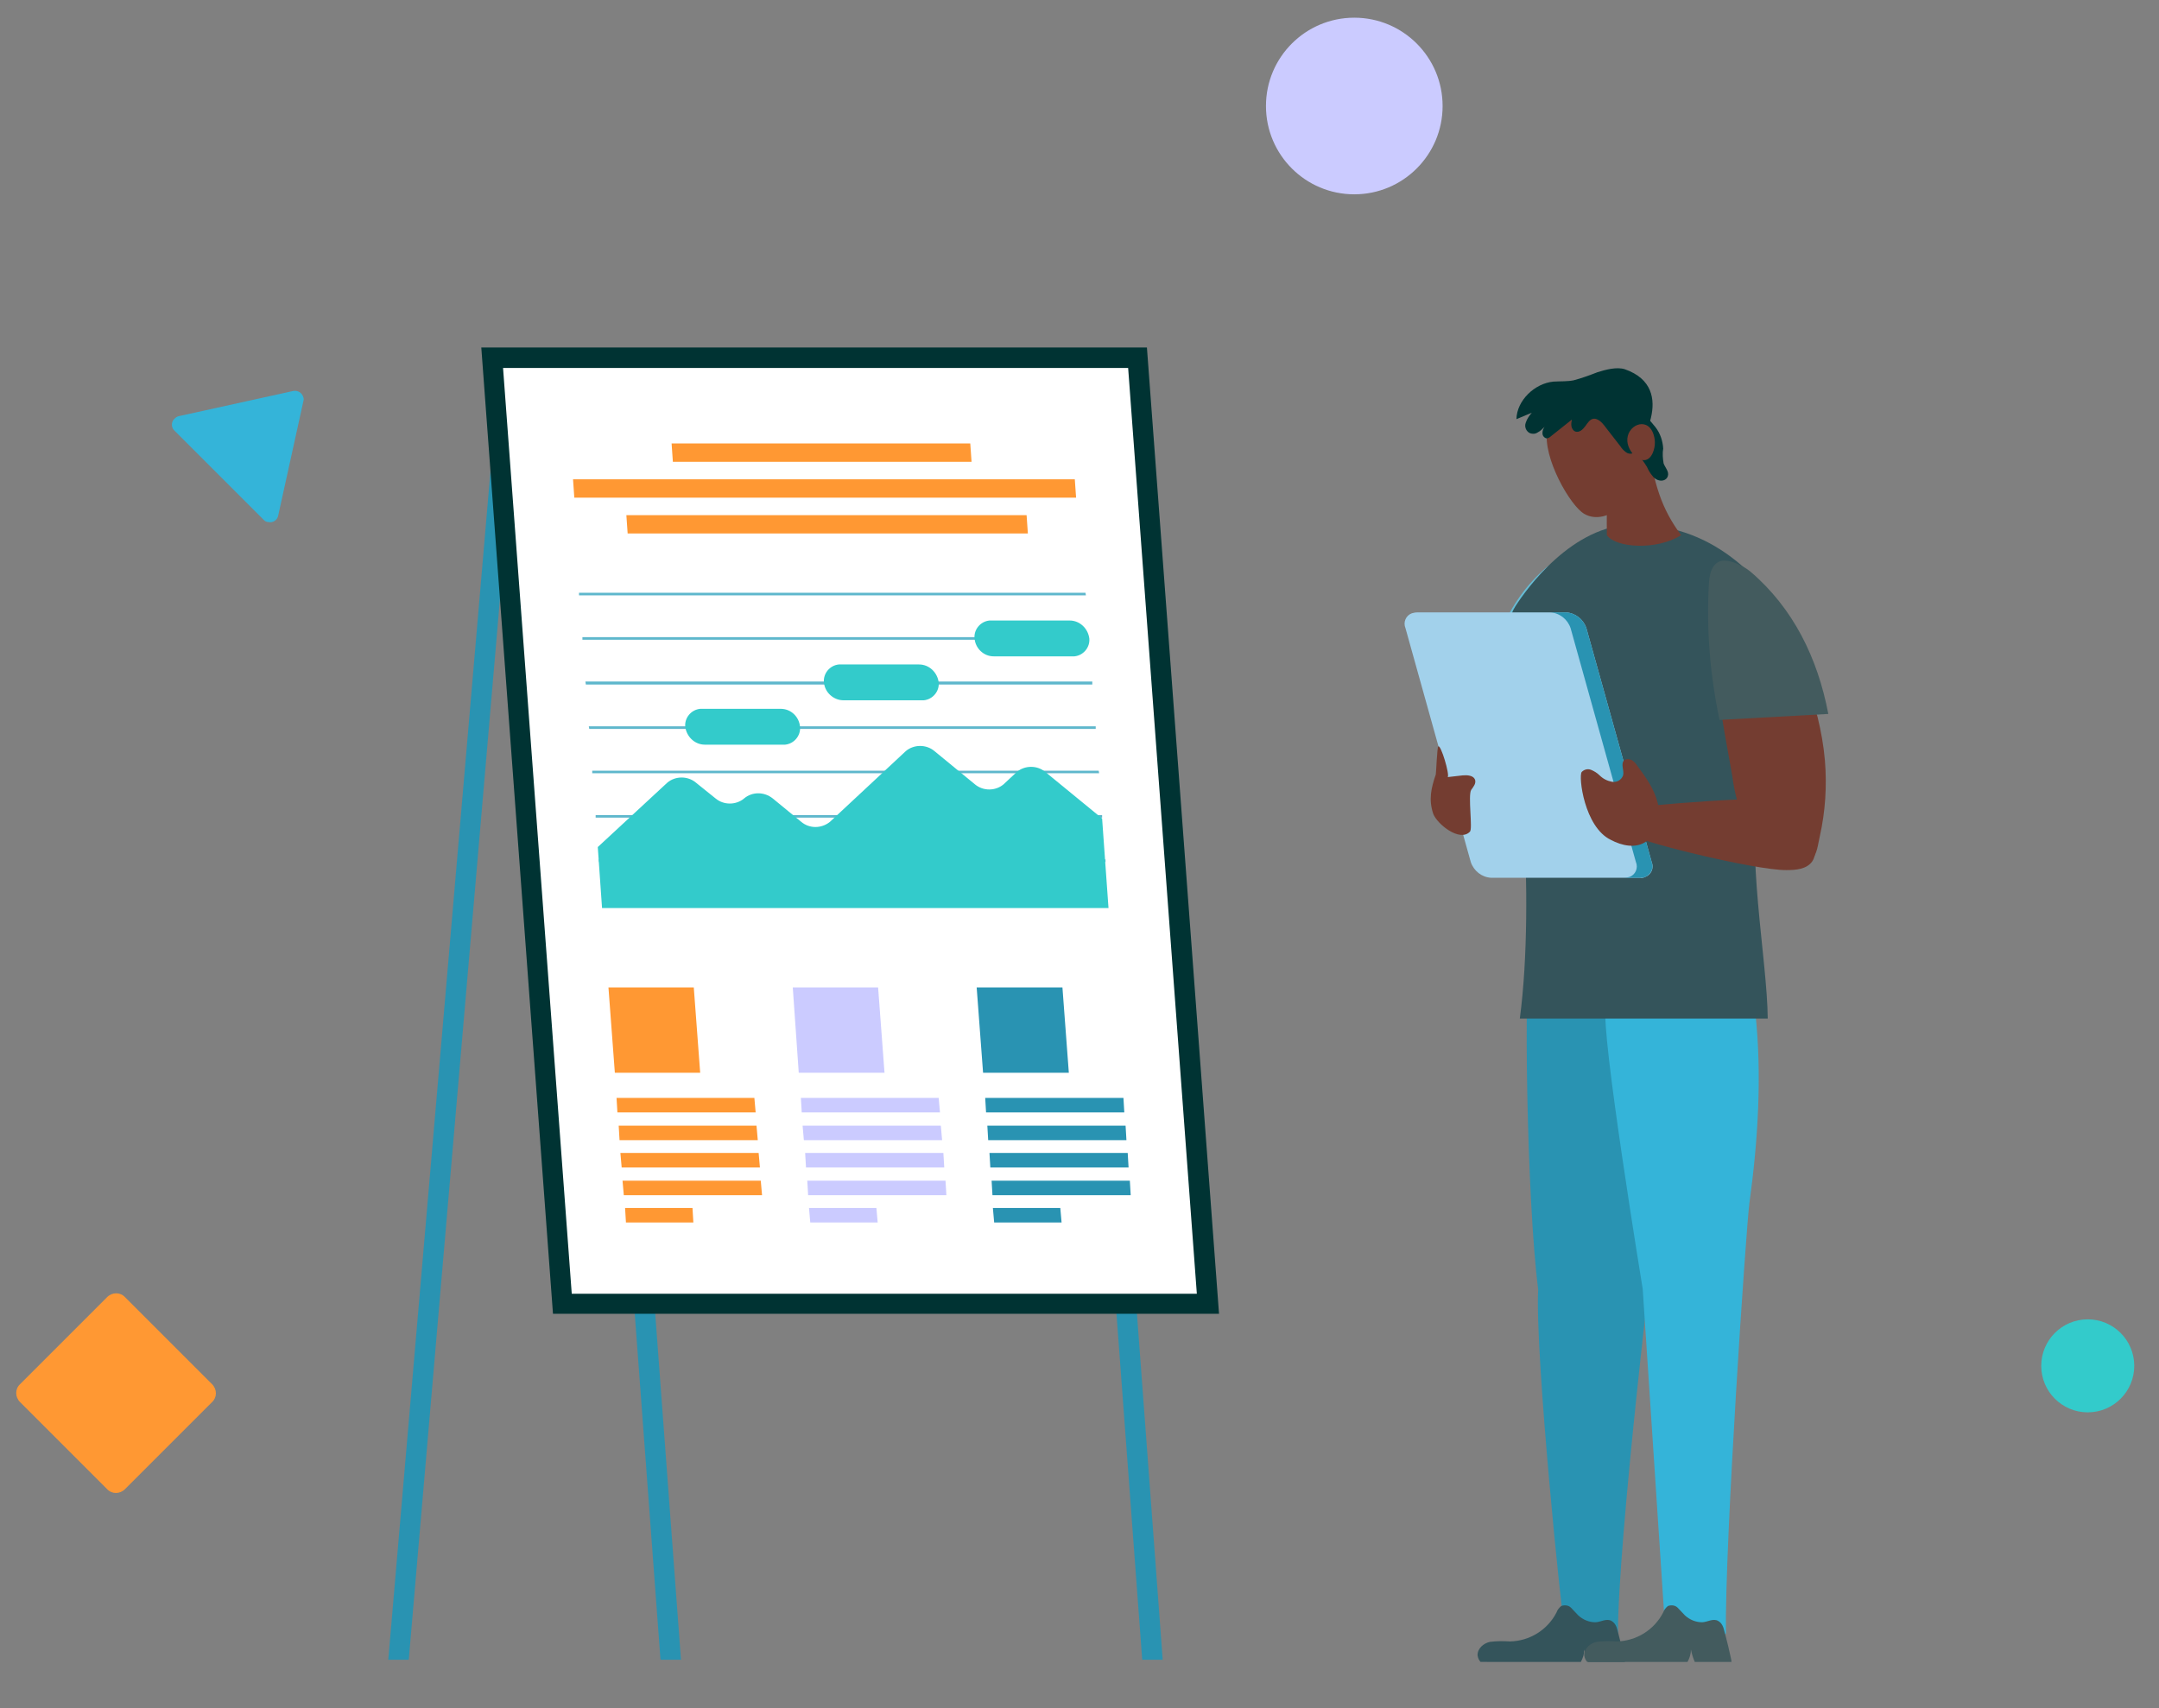 <?xml version="1.0" encoding="UTF-8"?>
<!-- Generator: Adobe Illustrator 27.5.0, SVG Export Plug-In . SVG Version: 6.00 Build 0)  -->
<svg xmlns:v="https://vecta.io/nano" xmlns="http://www.w3.org/2000/svg" xmlns:xlink="http://www.w3.org/1999/xlink" version="1.1" id="Layer_1" x="0px" y="0px" viewBox="0 0 506 400.446" style="enable-background:new 0 0 506 400.446;" xml:space="preserve">
<rect x="0" y="0" width="506" height="400.446" fill="#808080" stroke="none"/>
<style type="text/css">
	.st0{fill:#F4A086;}
	.st1{fill-rule:evenodd;clip-rule:evenodd;fill:#2993B2;}
	.st2{fill-rule:evenodd;clip-rule:evenodd;fill:#34545B;}
	.st3{fill-rule:evenodd;clip-rule:evenodd;fill:#34B4D9;}
	.st4{fill-rule:evenodd;clip-rule:evenodd;fill:#435B5E;}
	.st5{fill-rule:evenodd;clip-rule:evenodd;fill:#66BCD5;}
	.st6{fill:#F7B690;}
	.st7{fill:#743D31;}
	.st8{fill-rule:evenodd;clip-rule:evenodd;fill:#003333;}
	.st9{fill:#A2D1EB;}
	.st10{fill:#2993B2;}
	.st11{fill:#003333;}
	.st12{fill:#FFFFFF;}
	.st13{fill-rule:evenodd;clip-rule:evenodd;fill:#FF9833;}
	.st14{fill:#FF9833;}
	.st15{fill:#CBCBFF;}
	.st16{fill:#5EB7CC;}
	.st17{fill-rule:evenodd;clip-rule:evenodd;fill:#33CBCB;}
	.st18{fill:#33CBCB;}
	.st19{fill:#34B4D9;}
</style>
<g>
	<path id="B" class="st0" d="M376.4,382.546c-3.2,0.5-6.5,0.2-9.6-0.8l0.4-11.3   c0-0.5,0.1-1,0.3-1.4c0.4-0.6,1.1-0.9,1.8-1   c2.6-0.5,6.6-0.6,6.7,2.7C376.2,374.646,376.3,378.646,376.4,382.546   L376.4,382.546z"></path>
</g>
<g>
	<path class="st1" d="M392.8,237.546c-0.6-11.4-31.3-20.5-34.1-13.9   c-1.7,4-0.9,57.6,1.8,78.6c-0.8,15.1,5.6,77.7,6.2,79.5   l12.5,1.3c-0.1-20.7,8.5-94.8,9.7-101   C391.8,267.646,393.7,252.046,392.8,237.546z"></path>
	<path class="st2" d="M346.3,388.046c-0.1-1.6,1.4-2.9,2.9-3.2   c1.6-0.2,3.1-0.2,4.7-0.1c4.6-0.1,8.8-2.7,10.9-6.8   c0.2-0.6,0.6-1.1,1.1-1.5c0.8-0.3,1.7-0.2,2.3,0.4   s1.1,1.2,1.7,1.8c1.1,1,2.5,1.6,4,1.6c1.2,0,2.6-1,3.8-0.3   s1.3,2,1.6,3c0.5,1.8,0.9,3.6,1.3,5.4   c0.1,0.4,0.2,0.8,0.2,1.2h-8.6   c-0.4-0.9-0.7-1.9-0.9-2.9c0,1-0.3,2-0.8,2.9H347   C346.6,389.146,346.4,388.646,346.3,388.046z"></path>
</g>
<g>
	<path id="B_1_" class="st0" d="M401.4,382.546c-3.2,0.5-6.5,0.2-9.6-0.8l0.4-11.3   c0-0.5,0.1-1,0.3-1.4c0.4-0.6,1.1-0.9,1.8-1   c2.6-0.5,6.6-0.6,6.7,2.7C401.2,374.646,401.3,378.646,401.4,382.546   L401.4,382.546z"></path>
</g>
<g>
	<path class="st3" d="M410,282.046c2-14.5,3-30,1.4-44.6   c-1.3-11.4-11.6-14.2-20.5-12.8c-6.6,1-12.2,5.5-14.5,11.8   C374.9,240.546,385,302.146,385,302.146l5,75.8l14.5,5.1   C404.2,361.646,409.3,286.946,410,282.046z"></path>
	<path class="st4" d="M371.3,388.046c-0.1-1.6,1.4-2.9,2.9-3.2   c1.6-0.2,3.1-0.2,4.7-0.1c4.6-0.1,8.8-2.7,10.9-6.8   c0.2-0.6,0.6-1.1,1.1-1.5c0.8-0.3,1.7-0.2,2.3,0.4   s1.1,1.2,1.7,1.8c1.1,1,2.5,1.6,4,1.6c1.2,0,2.6-1,3.8-0.3   s1.3,2,1.6,3c0.5,1.8,0.9,3.6,1.3,5.4   c0.1,0.4,0.2,0.8,0.2,1.2h-8.6   c-0.4-0.9-0.7-1.9-0.9-2.9c0,1-0.3,2-0.8,2.9H372   C371.6,389.146,371.4,388.646,371.3,388.046z"></path>
</g>
<path class="st0" d="M369.7,154.846c-0.9,12.5-3.3,25.4-10.4,35.8  c-1.5,2.2-3.7,4.6-6.4,4.3c-1.6-0.2-3-1.2-3.8-2.6  s-1.3-2.9-1.5-4.5c-2.3-12.3,1.5-24.8,5.2-36.7  c1.5-4.9,3.6-13.6,8.6-16.2c5.2-2.8,7.8,5.8,8.3,9.2  C370,147.746,370,151.346,369.7,154.846L369.7,154.846z"></path>
<path class="st5" d="M370.3,137.046c-0.2-2.1-0.8-4.5-2.7-5.4  s-4.2,0.4-5.8,1.9c-9.6,8.6-13.2,20.7-15,33.8l23,1.4  C371.4,158.146,371.5,147.546,370.3,137.046z"></path>
<path class="st6" d="M338.3,188.746c-0.5,1.5,0,3.2,1.2,4.3s9.2,4.9,17.2,1.4  c4-1.8,4.6-5.6,3.2-9.3C358,180.146,339.1,187.046,338.3,188.746  L338.3,188.746z"></path>
<path class="st2" d="M412.6,185.546c3.7-12.5,8.3-28,6.2-41.1  c-5.1-6.5-15.4-21.5-35.9-21.5c-14.4,0-25.2,15.2-27.7,19.1  c-2.8,4.3-1.8,10.5-1.1,15.4c1.5,10.6,5.9,52.4,2.1,81.3h58.1  C414.2,224.946,408.9,198.146,412.6,185.546L412.6,185.546z"></path>
<path class="st7" d="M426,168.146c-2.9-11-9-21-17.5-28.7c-1.5-1.4-3.6-2.7-5.5-1.9  c-1,0.5-1.7,1.4-2,2.5s-0.3,2.2-0.2,3.3c0.5,13,2.9,25.8,5.2,38.6  c0.5,4,1.6,7.9,3.2,11.6c1.7,3.6,4.5,6.9,8.2,8.3  c2,0.7,5.1,1.2,7-0.2c1.5-1.1,1.7-4,2.1-5.6  c1.3-5.8,1.7-11.8,1.2-17.8C427.4,174.746,426.8,171.446,426,168.146  L426,168.146z"></path>
<g>
	<path class="st4" d="M429.2,172.246v0.2V172.246z"></path>
	<path class="st4" d="M400.5,137.046c0.1-2.1,0.5-4.5,2.4-5.4s5.6,0.9,7.3,2.3   c10.1,8.6,15.8,20.3,18.3,33.4l-25.5,1.4   C400.8,158.246,399.9,147.646,400.5,137.046L400.5,137.046z"></path>
</g>
<g>
	<path class="st7" d="M377.1,108.546c1.4-6.2,6.1-7.7,8.8-6.2   c1.8,11.6,3.5,16.8,8.1,23.1c-5.7,3.6-15.3,3-17.4,0   C376.6,124.546,376.4,111.746,377.1,108.546L377.1,108.546z"></path>
	<path class="st7" d="M377.5,94.046c-4.5-2.9-10.4-1.7-13.4,2.8   c-0.8,1.2-1.3,2.5-1.5,3.9c-1.1,6.6,5.5,17.9,8.7,19.7   c5.5,3.2,12.9-4.5,13.1-8.2C384.8,106.846,382.1,97.246,377.5,94.046   L377.5,94.046z"></path>
</g>
<g>
	<path class="st8" d="M381.5,95.346c0.5-0.3,1-0.3,1.5,0c0.5,0.2,0.9,0.6,1.3,0.9   c1.4,1.2,2.6,2.5,3.7,3.9s1.7,3.2,1.8,5   c-0.2,1.1-0.1,2.3,0.1,3.5c0.4,1,1.3,1.9,1,2.9   c-0.2,0.8-1,1.2-1.8,1.1c-0.8-0.1-1.5-0.6-1.9-1.2   c-0.5-0.6-0.9-1.3-1.2-2c-1.3-2.2-3.2-4-4.6-6.2   s-2.1-5-0.9-7.3L381.5,95.346L381.5,95.346z"></path>
	<path class="st8" d="M355.4,98.246l3.6-1.5c-0.6,0.7-1.1,1.4-1.4,2.3   c-0.4,1,0.1,2.1,1,2.5c0.6,0.2,1.2,0.2,1.8-0.2   C361,101.046,361.5,100.546,362,100.046c-0.3,0.4-0.5,0.9-0.5,1.5   c0,0.5,0.3,1,0.9,1.2c0.4,0,0.8-0.2,1.1-0.5l4.9-3.9   c-0.1,0.5-0.2,1-0.1,1.6c0.1,0.5,0.4,1,0.9,1.2   c0.9,0.3,1.7-0.4,2.3-1.2s1.1-1.7,2-1.8s1.9,0.8,2.5,1.6   l0.3,0.4l3.5,4.5c0.3,0.5,0.7,0.9,1.2,1.3s1.1,0.5,1.7,0.3   c0.9-0.4,11-15.2-1.9-19.7c-1.9-0.6-4.5,0.1-6.4,0.7   c-1.8,0.7-3.7,1.4-5.6,1.9c-1.5,0.3-3.1,0.2-4.7,0.3   C359.7,89.846,355.5,93.846,355.4,98.246L355.4,98.246z"></path>
</g>
<path class="st7" d="M387.4,101.446c0.6,1.5,0.6,3.1,0,4.6  c-1.7,4.1-5.8,0.4-6-2.6C381.1,99.846,385.8,97.546,387.4,101.446z"></path>
<path class="st9" d="M384.4,205.746H349.5c-2.2-0.1-4.1-1.6-4.8-3.7  l-15.3-54.8c-0.6-1.4,0.1-3,1.5-3.5c0.4-0.1,0.8-0.2,1.2-0.2  H367c2.2,0.1,4.1,1.6,4.8,3.7l15.3,54.8c0.6,1.4-0.1,3-1.5,3.5  C385.2,205.746,384.8,205.846,384.4,205.746L384.4,205.746z"></path>
<path class="st10" d="M387.1,202.046l-15.3-54.8  c-0.7-2.1-2.6-3.6-4.8-3.7h-3.7  c2.2,0.1,4.1,1.6,4.8,3.7l15.3,54.8c0.6,1.4-0.1,3-1.5,3.5  c-0.4,0.1-0.8,0.2-1.2,0.2h3.7c1.5,0.1,2.8-1.1,2.9-2.6  C387.3,202.846,387.2,202.446,387.1,202.046L387.1,202.046z"></path>
<g>
	<path class="st7" d="M382.1,189.546c-1.7,1.1-2,3.6-1.1,5.5   c0.9,1.8,30.5,9,37.7,8.9c2.2,0,4.7-0.2,6-2   c1.1-1.6,0.8-3.8,0.2-5.6c-1-3.1-2.8-6.6-5.4-8.7   C417.7,186.146,383.1,188.846,382.1,189.546L382.1,189.546z"></path>
	<path class="st7" d="M370.7,180.946c0.6-0.6,1.4-0.8,2.2-0.5   c0.7,0.3,1.4,0.7,2,1.3c0.8,0.8,1.8,1.3,2.9,1.5   s2.2-0.4,2.6-1.5c0.3-1.2-0.6-2.6,0.2-3.5   c0.5-0.4,1.2-0.4,1.8-0.1c0.5,0.3,1,0.8,1.3,1.3   c2,2.7,4,5.5,4.8,8.7s0,7.1-2.7,9.1c-2.4,1.7-5.7,1-8.3-0.4   C371.3,193.846,369.9,181.946,370.7,180.946L370.7,180.946z"></path>
</g>
<path class="st7" d="M336.5,181.546c0.1-0.4,0.3-6.4,0.6-6.6  c0.6-0.4,2.7,6.6,2.2,7.2l3.5-0.4c1.1-0.1,2.5,0,2.9,1  c0.3,0.9-0.4,1.7-0.9,2.4c-0.8,1.3,0.4,9.2-0.3,9.8  c-2.4,2.5-7.7-1.8-8.6-4.2C334.8,187.446,335.4,184.746,336.5,181.546  L336.5,181.546z"></path>
<path class="st10" d="M115.5,104.046l-24.5,285h4.8l24.5-285H115.5z M154.8,389.046h4.8l-9.3-125  H145.5L154.8,389.046z M258.4,264.046l9.3,125h4.8l-9.3-125H258.4z"></path>
<path class="st11" d="M285.7,307.946H129.6l-16.8-226.5h156L285.7,307.946z"></path>
<path class="st12" d="M134,303.246l-16.1-217h146.5l16.1,217H134z"></path>
<path class="st13" d="M164.1,251.446h-20l-1.5-20h20L164.1,251.446z"></path>
<path class="st14" d="M144.5,257.346l0.2,3.4h32.4l-0.3-3.4H144.5z M145.2,267.246  h32.4l-0.3-3.4H145L145.2,267.246z M145.7,273.646h32.4l-0.3-3.4  h-32.4L145.7,273.646z M146.2,280.146h32.4l-0.3-3.4h-32.4  L146.2,280.146z M146.7,286.546H162.5l-0.2-3.4H146.5L146.7,286.546z"></path>
<path class="st15" d="M207.3,251.446h-20.1l-1.4-20h20L207.3,251.446z M187.7,257.346  l0.2,3.4h32.4l-0.3-3.4H187.7L187.7,257.346z M188.4,267.246h32.4  l-0.3-3.4h-32.4L188.4,267.246L188.4,267.246z M188.9,273.646h32.4  l-0.2-3.4h-32.4L188.9,273.646L188.9,273.646z M189.4,280.146h32.4  l-0.2-3.4h-32.4L189.4,280.146L189.4,280.146z M189.9,286.546h15.8  l-0.3-3.4h-15.8L189.9,286.546z"></path>
<g>
	<path class="st1" d="M250.5,251.446h-20.1l-1.5-20H249L250.5,251.446z"></path>
	<path class="st10" d="M230.9,257.346l0.2,3.4H263.5l-0.2-3.4H230.9z    M231.6,267.246H264l-0.2-3.4h-32.4L231.6,267.246z M232.1,273.646H264.5   l-0.2-3.4h-32.4L232.1,273.646z M232.6,280.146H265l-0.2-3.4h-32.4   L232.6,280.146z M233,286.546h15.8L248.5,283.146h-15.8L233,286.546z"></path>
</g>
<path class="st16" d="M135.7,138.946v0.6H254.5l-0.1-0.6H135.7z M136.5,149.946h118.7  v-0.6H136.5V149.946z M137.3,160.446H256v-0.7H137.2L137.3,160.446z   M138.1,170.846h118.7v-0.6H138L138.1,170.846z M138.8,181.246h118.8  L257.5,180.646H138.8V181.246z M139.6,191.646h118.7v-0.6H139.6V191.646z   M140.4,202.046h118.7v-0.6H140.3L140.4,202.046z"></path>
<path class="st17" d="M140.1,198.546l16.3-15.1c1.9-1.6,4.8-1.6,6.7,0  l4.6,3.7c1.9,1.6,4.8,1.6,6.7,0l0,0  c1.9-1.6,4.7-1.6,6.7,0l6.7,5.5c1.9,1.6,4.7,1.6,6.7,0  l17.8-16.6c1.9-1.6,4.8-1.6,6.7,0l9.5,7.8  c1.9,1.6,4.8,1.6,6.7,0l3.1-2.9c1.9-1.6,4.8-1.6,6.7,0  l13.3,10.9l1.5,21H141.1L140.1,198.546L140.1,198.546z"></path>
<path class="st18" d="M216.1,164.146h-18.4c-2.4,0-4.4-1.9-4.6-4.2l0,0  c-0.2-2.1,1.4-4,3.5-4.2h18.8c2.4,0,4.3,1.9,4.6,4.2l0,0  c0.2,2.1-1.4,4-3.5,4.2H216.1L216.1,164.146z M251.3,153.846h-18.4  c-2.4,0-4.3-1.9-4.5-4.2l0,0c-0.2-2.1,1.4-4,3.5-4.2h18.8  c2.4,0,4.3,1.9,4.6,4.2l0,0c0.2,2.1-1.4,4-3.5,4.2H251.3  L251.3,153.846z M183.6,174.546h-18.4c-2.4,0-4.3-1.9-4.6-4.2l0,0  c-0.2-2.1,1.4-4,3.5-4.2H183c2.4,0,4.3,1.9,4.5,4.2l0,0  c0.2,2.1-1.4,4-3.5,4.2H183.6z"></path>
<path class="st14" d="M227.4,103.946h-70l0.3,4.3h70L227.4,103.946z M134.3,112.346  l0.3,4.3h117.6l-0.3-4.3H134.3L134.3,112.346z M147.1,125.046h93.8  l-0.3-4.3h-93.8L147.1,125.046z"></path>
<circle class="st15" cx="317.4" cy="24.848" r="20.7"></circle>
<circle class="st18" cx="489.3" cy="320.146" r="10.9"></circle>
<path class="st14" d="M29.3,304.046l20.4,20.4c1.2,1.2,1.2,3.1,0,4.2  l-20.4,20.4c-1.2,1.2-3.1,1.2-4.2,0L4.7,328.646  c-1.2-1.2-1.2-3.1,0-4.2l20.4-20.4  C26.3,302.846,28.2,302.846,29.3,304.046z"></path>
<path class="st19" d="M61.8,121.846l-20.9-20.9c-0.8-0.7-0.8-2-0.1-2.7  c0,0,0,0,0.1-0.1c0.3-0.3,0.6-0.5,1-0.6l26.8-5.9  c1.1-0.2,2.1,0.4,2.4,1.5c0.1,0.3,0.1,0.6,0,0.9  l-5.9,26.8c-0.2,1.1-1.3,1.8-2.4,1.5  C62.4,122.346,62.1,122.146,61.8,121.846z"></path>
</svg>
